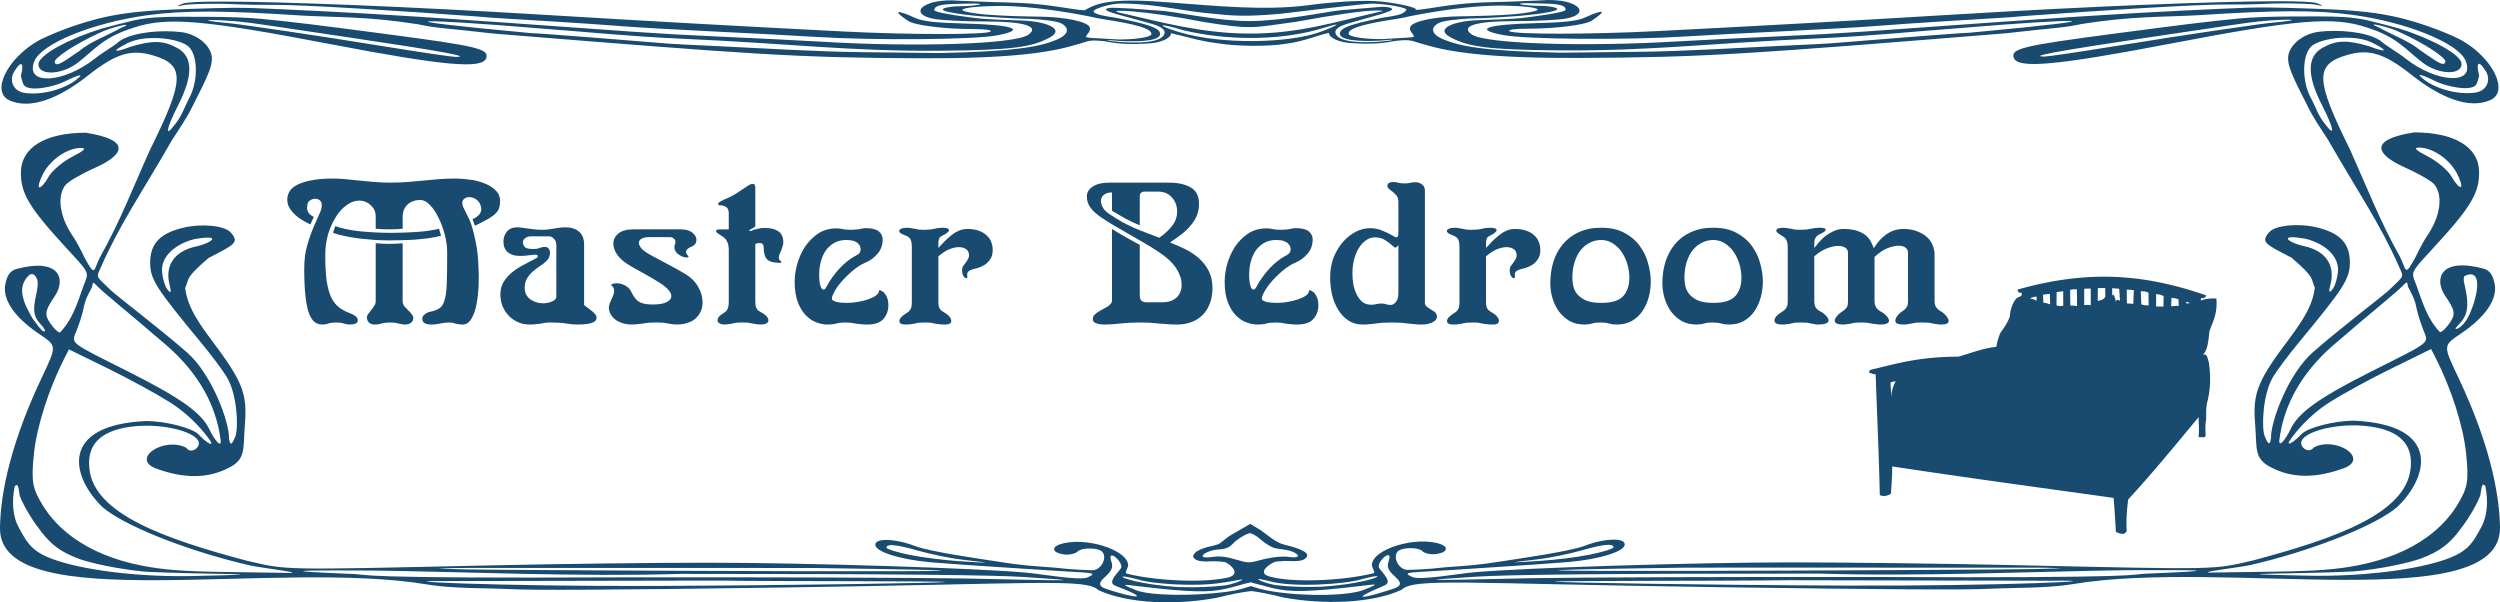 <svg xmlns="http://www.w3.org/2000/svg" viewBox="0 0 4896.7 1179.7" version="1.0"><g fill="#194a70"><path d="M3032.028 0c-27.948 1.75-50.328 2.07-82.278 3.48-31.08.82-65.79.92-112 7.16-32.11 4.33-55.77 9.1-65.83 8.71 10.89-4-46.79-15.89-80.9-17.37-24.4-1.06-74.79.96-127.04 8.02-85.17 11.49-184.45 1.38-269.91-4.99-107.49-8.81-141.84-1.74-169.27 15.02-10.1.38-33.7-4.38-65.9-8.72-46.2-6.23-80.9-6.33-112-7.16-31.9-1.41-54.3-1.72-82.2-3.48-16.9-.06-34 1.92-44.7 6.32-26.7 9.98-21.5 24.72 10.7 30.23 15.5 2.65 60.3 4.83 99.4 4.83 75 0 107.3 9.42 84.2 25.93-26.6 18.98-222.7 24.44-401.3 13.92-44.2-2.6-134.8-7.14-201.4-10.1-131.2-5.84-171.2-9.7-430-28.03C734.1 26.25 647.4 22.8 554.7 18.24c-92.6-4.57-108.5-3-183.5-.75-75 2.26-120.2 6.41-159.7 14.66C146.7 45.7 87.3 72.7 74.5 80.01 14 114.65-18.4 179.94 18.7 196.63c40.9 18.43 97-3.85 153.9-48.91 54.1-42.76 83.9-51.96 127.1-39.24 63.1 18.62 62.2 47.54-5.7 184.64-31.9 70.49-58.6 140.61-98 210.35-13.2 25.6-8.5 41.1-29.8 2.3-3.1-5.6-11.9-26.1-24.8-45.1-25-37.05-30.2-78.03-12.6-98.92 6-7.05 33.2-22.59 60.6-34.55 51.7-23.74 69.8-52.85-21.2-67.21-79.9 0-127.3 29.11-127.3 78.28 0 39.92 14.6 66.84 90.1 148.6 38.5 41.7 42.7 45.7 37.2 61-13.4 32.8-21.4 72.8-50.7 103.4-3.9 0-12.8-8.6-19.8-19.2-10.9-16.3-9.4-24.2 9.9-52.4 21.2-31.5 11.1-76.1-76.5-52.6-13.5 4.7-17.6 15.4-20.5 29-6.4 29.8 17 64.7 65.1 97.3 36.3 24.7 36.2 22.6 5.7 87.1-69.1 145.8-81 244.2-81.4 294.6 0 174.2 540.2 59.5 838.4 110 47 8 118.6 6.7 162.9 8.9 47.6 2.4 201.5 1.4 524.8-3.1 506.5-7 600.5-18.6 625.54 5.1 58.76 27.2 154.2 29.4 231.73 14.9 28.96-7.3 50.87-11.3 67.86-13.2 16.12 2.1 36.3 6 62.08 12.5 77.54 14.5 173.05 12.2 231.81-14.9 25.03-23.7 119.01-12.1 625.46-5.1 323.27 4.5 477.24 5.5 524.79 3.1 44.31-2.2 115.94-.9 162.9-8.9 298.23-50.5 838.43 64.2 838.43-110.1-.5-50.3-12.3-148.7-81.4-294.5-30.5-64.4-30.6-62.3 5.7-87 48.1-32.7 71.5-67.6 65.1-97.3-2.9-13.6-7-24.4-20.6-29.1-87.5-23.5-97.6 21.2-76.5 52.6 19.4 28.2 20.9 36.1 10 52.4-7 10.6-16 19.2-19.9 19.2-29.2-30.6-37.2-70.5-50.6-103.4-5.5-15.3-1.3-19.3 37.2-61 75.5-81.74 90.1-108.65 90.1-148.57 0-49.18-47.4-78.29-127.3-78.29-91 14.36-72.9 43.47-21.2 67.21 27.3 11.96 54.6 27.51 60.6 34.55 17.6 20.89 12.4 61.87-12.6 98.9-12.9 19.1-21.7 39.5-24.8 45.1-21.3 38.8-16.7 23.3-29.8-2.3-39.4-69.72-66.2-139.83-98-210.33-68-137.1-68.9-166.01-5.7-184.64 43.2-12.72 73-3.51 127 39.25 57 45.06 113 67.33 154 48.9 37.1-16.68 4.7-81.97-55.8-116.62-12.8-7.3-72.2-34.31-137-47.85-39.5-8.25-84.7-12.41-159.7-14.66-75-2.26-90.9-3.82-183.6.74-92.6 4.56-179.3 8.01-426.78 25.53-258.86 18.33-298.82 22.2-429.99 28.04-66.6 2.96-157.26 7.49-201.4 10.09-178.69 10.52-374.71 5.06-401.31-13.91-23.16-16.52 9.15-25.94 84.15-25.94 39.15 0 83.931-2.17 99.463-4.83 32.181-5.5 37.383-20.25 10.66-30.23-10.741-4.4-27.802-6.37-44.665-6.31zm1429.4 2.4c-121.8.17-366.32 9.89-635.01 26.17-205.93 12.47-387.82 22.59-584.25 32.52-127.5 6.45-276.69 6.51-285.48.11-4.08-2.98 10.01-4.97 35.21-4.97 53.024 0 113.1-7.05 126.26-16.01 45.487-30.98-1.897-11.7-13.663-5.94-14.907 7.3-44.355 9.83-98.717 11.21-94.99 2.42-120.71 12.06-61.78 23.14 45.85 8.61 240.13 10.16 357.4 2.83 40.52-2.53 128.12-7.21 194.72-10.37 66.61-3.15 148.36-7.82 181.66-10.4 33.31-2.58 95.18-6.95 137.6-9.45 161.98-9.56 115.57-7.36 148.64-9.76 149.19-10.86 339.91-23.16 398.11-22.63 58.3.52 78.6-2.15 107.3-2.16 32-.02 60.3.9 68 2.76 11.7 2.84 16 2.23.4-3.24-6.3-2.19-28.8-3.88-76.4-3.81zm-4026.1.67c-47.6-.07-70.2 1.62-76.4 3.82-15.6 5.46-11.3 6.07.4 3.24 7.6-1.86 36-2.79 68-2.77 28.7.02 49 2.69 107.2 2.16 58.3-.52 249 11.78 398.2 22.63 33.1 2.41-13.3.21 148.6 9.76 42.5 2.5 104.3 6.88 137.6 9.46s115.1 7.24 181.7 10.4 154.2 7.84 194.7 10.37c117.3 7.33 311.6 5.78 357.4-2.84 59-11.08 33.2-20.72-61.8-23.13-54.3-1.39-83.8-3.91-98.7-11.22-11.7-5.76-59.1-25.04-13.6 5.95 13.1 8.96 73.2 16.01 126.2 16.01 25.2 0 39.3 1.99 35.2 4.96-8.8 6.4-157.9 6.35-285.5-.1-196.4-9.93-378.3-20.05-584.2-32.52-268.7-16.28-513.2-26-635-26.18zm2255 3.96c33.24 1.43 65.46 8.78 64.25 11.71-4.12 10.02-22.33 12.22-45.64 15.74-40.58 8.15-76.93 16.3-82.95 26.41-11.63 19.52 42.7 20.58 76.64 18.71 80.25-7.92-56.27 15.93-82.19-7.77-6.62-5.83-10.89-16.3 17.11-24.89 37.31-11.44 83.2-22.08 88.5-27.69 3.51-3.71-8.6-6.84-25.37-5.44l-75.07 6.25c-20.8 1.73-114.01 21.28-178.48 21.19-64.26-.09-145.14-18.83-176.06-20.48-25.54-1.37-42.72-3.83-79.92-5.19-16.76-1.4-27.66.63-24.16 4.34 5.31 5.62 54.84 16.29 92.15 27.73 27.99 8.59 23.72 19.02 17.11 24.86-25.92 23.69-162.45-.15-82.2 7.77 33.95 1.86 88.27.81 76.65-18.71-6.03-10.12-42.37-18.26-82.95-26.41-23.31-3.53-56.45-8.59-42.21-16.51 6.69-3.72 30.82-12.1 53.21-11.8 70.74.95 112.08 14.73 180.77 20.36 35.74 3.93 64.19 5.66 129.46-.34 33.35-3.58 161.81-20.16 181.35-19.84zm299.36-.82c15.58.02 42.985.91 49.544 1.35 18.859 1.27 27.475 4.69 27.475 11.45 0 6.02-76.069 15.21-89.329 16.62s-58.53 3.24-78.97 3.75c-48.88 1.21-88.94 16.23-58.55 32.93 33.98 18.68 70.06 25.33 215.89 26.37 179.08 1.29 287.98-13.9 508.35-23.67 101.83-4.52 186.75-13.61 280.83-20.5 217.16-18.25 339.77-20.68 12.76 9.56-16.64.25-235.31 17.61-256.5 19.59-21.2 1.97-55.22 3.43-122.21 6.62-67 3.18-182.28 10.22-267.32 11.17l-154.56 1.76c-152.56-3.02-197.93-13.05-228.43-25.47-38.02-15.47-17.76-32.26-2.25-35.56 18.81-4 49.69-6.32 64.33-6.25 14.64.08 67.65-3.27 86.55-4.89 32.03-2.76 103.49-11.34 58.181-18.21-12.261-1.86-20.321-1.06-28.901-1.55-40.57-2.32-32.47-5.08-16.89-5.07zm-1082.7.68c15.6-.01 23.7 2.78-16.9 5.1-8.6.49-16.6-.34-28.9 1.52-45.3 6.86 26.2 15.48 58.2 18.24 18.9 1.62 71.9 4.93 86.5 4.86 14.7-.07 45.6 2.24 64.4 6.25 15.5 3.3 35.7 20.08-2.3 35.56-30.5 12.41-75.9 22.45-228.4 25.47l-154.6-1.76c-85-.96-200.3-7.99-267.3-11.18s-101-4.65-122.2-6.62-239.9-19.33-256.5-19.59c-327.1-30.23-204.4-27.8 12.8-9.56 94 6.9 179 15.99 280.8 20.5 220.4 9.78 329.3 24.97 508.3 23.68 145.9-1.05 181.9-7.67 215.9-26.34 30.4-16.7-9.6-31.76-58.5-32.97-20.5-.5-65.7-2.33-79-3.75-13.2-1.41-89.3-10.6-89.3-16.61 0-6.76 8.6-10.18 27.5-11.45 6.5-.44 33.9-1.34 49.5-1.35zm1024.3 4.05c38.74-.17 80.39 2.89 80.39 7.94 0 2.6-19.76 6.55-43.98 8.78-36.27 3-73.61 3.72-110.43 4.36-30.43.52-73.92 4.9-91.51 16.41-4.4 2.88-5.37 9.42-1.65 14.42 9.76 13.11 13.75 8.93-56.67 13.68-20.16.44-61.45-2.15-66.06-9.9 0-5.42 2.55-13.15 57.65-23.57 20.75-3.92 46.05-6.96 65.91-11.96 47.49-9.37 113.32-19.39 166.35-20.16zm-973.19.68c2.5-.02 4.9-.01 7.3 0 53 .77 118.9 10.79 166.35 20.16 19.85 4.99 45.16 8.03 65.91 11.95 55.1 10.43 57.65 18.19 57.65 23.61-4.62 7.75-45.9 10.34-66.06 9.9-70.45-4.75-66.45-.57-56.68-13.68 3.73-5 2.76-11.54-1.65-14.42-17.62-11.51-61.12-15.92-91.52-16.45-36.8-.63-74.1-1.35-110.4-4.36-24.2-2.22-44-6.17-44-8.78 0-4.73 36.6-7.72 73.1-7.93zm738.23 8.88c12.5.01 15.55 1.1 6.6 2.4-88.47 20.1-160.44 43.66-259.3 42.85-91.34-.75-169.96-22.64-253.52-41.63-21.66-6.72 55.35-3.25 168.87 19.19 93.72 14.6 90.52 11.62 179.94-.68 75.73-13.89 133.54-22.16 157.41-22.13zm1791.5 1.55c47.6-.11 84.6 2.25 120.3 7.09 106.3 14.47 206.7 55.17 221.1 89.64 20.2 48.42-56.8 43.99-118.1-4.53-17.8-14.13-32.8-20.99-49.7-35.22-27.3-17.34-82.2-21.28-118.9-16.89-33.6 3.8-61.1 28.54-60.9 51.81.2 16.5 6.7 32.53 38.9 95.17 9.8 20.65 28.7 48.24 38.8 63.77 61.7 107.3 102.9 165.78 139.9 250.08 9.2 21 10.9 15.2-19.4 44.8-10.9 10.6-96.6 75.5-149.8 122.3-48.3 42.4-83.3 137-81.8 168.8v.1c-.3.3-.4.7-.5 1.1-.4 3.3-2.3 19.5-12.1-6.3-6.1-16.2-4-82 17.1-116.5 8.4-13.6 31-43.7 50.2-66.8 88.6-107 99.7-124.4 99.7-156.7 0-37.4-19.7-57.9-65.7-68.6-36.7-8.5-80.8-3.8-92.5 9.8-16.7 19.6-7.6 23 43.9 49.7 48.2 41.2 37 40.5 45.7 58.8-3.7 29.5-16.9 55.9-49.8 99.5-62.6 83.1-72.1 106.7-67.2 166.8 3.9 46.9-2.7 67.1 28.5 84.2 44.3 24.2 92 22.6 146.1 2.8 49.2-18.9-15.7-62.9-59.7-40.5-3.8 6.7-14.2 8.1-21.2 0-21.6-25.2 60.3-50.8 131.1-41 58.5 8.1 85.1 35.4 79.8 82-8.7 88.6-147.6 137.5-307.8 180.2-80.4 18.7-64.1 18.4-464.45 9.5-138.25-3.1-336.39-5.5-440.35-5.5-188.66.1-530.1 10.8-623.88 19.6-27.25 2.5-103.5 15.9-118.6 9.2-24.83-11-1.78-8.3 78.44-14 78.38-5.5 148.96-9.1 229.63-15.7 60.656-5.7 107.72-20.7 107.72-34.2.002-6.4-8.543-9.5-21.767-9.4-14.988 0-35.961 4.1-56.976 12.1-30.324 11.5-131.25 25.4-167.55 31.2-36.64 6-65.98 8.1-105.02 10.8-33.18 4-67.18 5.1-74.09 5.1-15.95.1-28.93-22.6-20.12-35 6.81-9.7 41.59-9.9 49.24-1.6 4.25 4.7 18.39 7.2 28.08 5.5 23.36-3.9 21.53-14.4 7.58-19.3-47.32-16.7-134.93 9.6-134.75 41.7 3.92 12.4 8.13 14.4.38 16-60.96 14.7-156.57 17.6-198.48 6.3-28.76-6.5-3.8-24.7 9.12-29.6 7.16-.9 19.1-1.8 26.69-1.3 22.16 1.1 30.81-1.5 35.06-8.6 6.27-10.5-27.5-19.4-44.59-23.6-16.37-4-30.85-17.6-46.55-28.7l-19.81-11.8-33.03 19.2c-17.46 9-23.42 19.7-33.86 22-22.69 5.1-44.73 11.1-44.89 23.5 4.25 7.2 12.97 9.8 35.13 8.6 9.59-.5 19.28.3 27.93 1.6 12.49 6.2 29.03 22.6 7.81 29.4-41.91 11.3-137.52 8.4-198.48-6.3-7.75-1.7-3.55-3.7.37-16 .18-32.1-87.44-58.4-134.74-41.7-14 4.9-15.8 15.4 7.6 19.3 9.7 1.7 23.8-.9 28.1-5.5 7.6-8.3 42.39-8.1 49.2 1.5 8.81 12.5-4.17 35.2-20.12 35.1-6.91 0-40.88-1.1-74.08-5.1-39.1-2.7-68.4-4.8-105-10.8-36.3-5.8-137.3-19.7-167.6-31.2-21-8-42-12.1-57-12.2-13.2 0-21.7 3.1-21.7 9.4 0 13.6 47 28.6 107.7 34.3 80.7 6.6 151.2 10.2 229.6 15.7 80.24 5.7 103.3 3 78.5 14-15.1 6.7-91.4-6.7-118.6-9.2-93.8-8.9-435.2-19.6-623.9-19.6-104-.1-302.1 2.4-440.4 5.5-400.4 8.9-384 9.2-464.4-9.5-160.3-42.7-299.1-91.6-307.8-180.3-5.3-46.5 21.3-73.8 79.8-81.9 70.8-9.8 152.6 15.8 131.1 40.9-7 8.2-17.4 6.7-21.2.1-44-22.4-108.9 21.6-59.7 40.5 54 19.8 101.8 21.3 146.1-2.8 31.2-17.1 24.6-37.3 28.5-84.2 4.9-60.1-4.6-83.7-67.2-166.8-32.9-43.6-46.1-70.1-49.9-99.5 8.8-18.3-2.4-17.6 45.8-58.8 51.5-26.7 60.5-30.2 43.9-49.7-11.7-13.7-55.8-18.4-92.5-9.8-46.1 10.7-65.7 31.2-65.7 68.6 0 32.3 11.1 49.7 99.7 156.6 19.2 23.2 41.8 53.3 50.1 66.9 21.2 34.5 23.3 100.3 17.2 116.4-9.8 25.9-11.7 9.7-12.1 6.3-.1-.4-.2-.7-.5-1.1 1.5-31.8-33.5-126.4-81.8-168.9-53.2-46.7-138.9-111.6-149.8-122.3-30.3-29.5-28.6-23.7-19.4-44.7 37-84.4 78.2-142.81 139.9-250.11 10.1-15.53 29-43.12 38.8-63.76 32.2-62.64 38.7-78.68 38.8-95.17.2-23.27-27.2-48.01-60.8-51.81-36.7-4.4-91.6-.46-118.9 16.88-16.9 14.24-31.9 21.1-49.7 35.23-61.3 48.52-138.3 52.94-118.1 4.53 14.4-34.47 114.8-75.18 221.1-89.64 71.3-9.69 148.3-9.5 303.5.71 72.5 3.84 129.4 1.65 227 17.06 38.6 8.26 48.9 6.72 149.3 18.3 505.3 40.73 587.8 47.15 834 48.26 170.9.78 252.8-10.75 302.5-25.87 28.79-7.23 24.7-11.23 57.78-7.63 24.69 4.67 44.88 7.21 89.25 4.29 19.57-1.29 42.02-9.42 41.66-19.89 24.55 5.2 54.98 15.23 90.96 19.7 38.41 6.37 100.7 6.39 131.57 1.29 36.56-4.28 62.36-16.49 86.97-21.7-.36 10.47 22.09 18.6 41.67 19.89 44.36 2.92 64.56.41 89.25-4.26 33.11-3.6 28.99.4 57.8 7.64 49.68 15.11 131.57 26.64 302.45 25.87 246.23-1.12 328.68-7.54 834.07-48.27 100.33-11.57 110.65-10.04 149.31-18.3 97.56-15.41 154.36-13.21 226.96-17.06 77.6-5.1 135.6-7.68 183.2-7.8zm50.8 10.07c-13.4-.02-28.2.06-45.2.1-40.9.09-81.9 1.39-109.4 4.12-64 6.36-101.6 10.93-243.8 29.69-178.78 23.58-201.63 29.06-195.96 46.91 7.07 22.23 82.2 15.52 305.96-27.29 249.8-47.79 319.9-53.64 384.6-32.15 61.8 19.27 77.2 44.27 111.8 70.28 31 22.57 74.8 23.77 74.8 1.32 0-18.22-61.1-50.38-123-69.51-33.7-8.87-25.9-7.22-65.2-16.65-28.1-5.8-54.4-6.77-94.6-6.82zm-4180.5.67c-40.2.05-66.5 1.02-94.6 6.82-39.3 9.44-31.5 7.79-65.2 16.65-61.9 19.13-123 51.3-123 69.51 0 22.46 43.8 21.26 74.8-1.32 34.6-26 50-51 111.8-70.28 64.7-21.48 134.8-15.64 384.6 32.15 223.8 42.81 298.9 49.52 305.9 27.29 5.7-17.85-17.1-23.33-195.9-46.91-142.2-18.76-179.8-23.32-243.8-29.69-27.5-2.73-68.5-4.02-109.4-4.12-17-.04-31.9-.11-45.2-.1zm4124.1 5.81c14 .13 8.6 2.29-37.8 6.49-11 .99-75.3 10.5-111.6 15.7s-122.2 18.56-190.8 29.69c-68.65 11.13-130.34 20.26-137.1 20.26-33.73 0 25.65-10.96 201.3-37.12 162.1-24.13 196.4-29.54 218.5-31.68 24.1-2.32 46.6-3.44 57.5-3.34zm-4067.7.68c10.9-.1 33.4 1.02 57.4 3.34 22.2 2.14 56.5 7.55 218.6 31.68 175.6 26.15 235 37.12 201.3 37.12-6.8 0-68.5-9.14-137.1-20.27s-154.5-24.48-190.8-29.68c-36.3-5.21-100.6-14.71-111.6-15.71-46.5-4.2-51.8-6.35-37.8-6.48zm4236 8.71c6.1.03 30.6 6.36 46.7 13.61 54.1 24.34 93.6 51.76 92.5 59.07-1.9 13.32-24.3-5.68-49-21.99-20.7-17.63-54-29.69-81.1-44.78-10.6-4.21-12.4-5.93-9.1-5.91zm-2033.3.03c3.49-.11-7.33 5.84-30.93 14.43-60.72 22.09-192.24 25.57-275.87.67-44.74-13.32-47.03-20.35 8.03-3.71 81.3 19.27 179.35 20.77 259.81-.68 24.09-7.28 36.24-10.62 38.96-10.71zm-2371 .65c3.2-.02 1.5 1.69-9.1 5.91-27.1 15.09-60.4 27.15-81.1 44.78-24.7 16.31-47.1 35.3-49 21.99-1.1-7.31 38.4-34.74 92.5-59.07 16.1-7.25 40.6-13.58 46.7-13.61zm4347.9 25.12c19.5.01 35.5 2.27 51.3 9.32 34.4 17.01 30 20.98-5 7.54-43.5-12.92-65-12.11-92.1 3.41-29.6 16.91-29.9 53.79-.8 110.78 24.4 47.91 27.4 66.52 5.8 37.15-13-15.79-17.7-32.72-26.5-49.11-19.6-35.09-17.9-89.98 3.3-104.5 12.6-8.69 38.9-14.59 64-14.59zm-4291.5.68c25.1-.01 51.4 5.9 64 14.59 21.2 14.51 22.9 69.41 3.2 104.49-8.7 16.4-13.4 33.33-26.4 49.11-21.6 29.37-18.6 10.77 5.8-37.15 29-56.99 28.8-93.86-.8-110.78-27.2-15.52-48.6-16.32-92.1-3.41-35 13.45-39.4 9.48-5.1-7.53 15.9-7.05 31.8-9.31 51.4-9.32zm4553 50.46c2.5-.19 6.8 4.05 13.4 14.82 9.2 14.54 4.4 36.99-19.5 41.41-40.8 6.17-86.3-11.46-103.8-27.09-16.3-12.78.9-6.95 26.4 5.74 14.7 7.32 44 13.8 59.6 12.81 21-1.34 19.6-8.65 24.2-24.76-3.6-12.88-4-22.65-.3-22.93zm-4815 .67c.2-.02.4-.01.5 0 3.7.28 3.3 10.06-.3 22.93 4.6 16.11 3.2 23.42 24.2 24.76 15.6.99 44.9-5.49 59.6-12.8 25.5-12.69 42.7-18.53 26.4-5.74-17.5 15.63-63 33.25-103.8 27.09-23.9-4.42-28.7-26.87-19.5-41.41 6.1-10.1 10.3-14.48 12.9-14.83zm4697.6 163.43c26.1 0 59 22.28 73.7 49.85 7.3 13.74 10.9 26.07 8 27.39s-11-7.66-17.9-19.96c-6.8-12.29-27.8-30.21-46.5-39.82-24-12.3-29.2-17.46-17.3-17.46zm-4579.7.68c11.8 0 6.7 5.15-17.3 17.46-18.8 9.6-39.7 27.52-46.5 39.82-6.9 12.29-15 21.28-17.9 19.96s.7-13.66 8-27.39c14.7-27.57 47.6-49.85 73.7-49.85zm4330.3 174.96c5.4-.1 13.8.7 26.3 2.8 39.1 9.4 65.4 34.7 64.3 61.8-.6 13.6-5.4 30.3-10.7 37.1-7 9-8 6-3.8-10.9 8.4-33.6-7.1-64-52.9-73.6-22.2-4.7-42.5-16.8-23.2-17.2zm-4083.1.7c.8-.1 1.5-.1 2.2 0 19.2.4-1 12.5-23.2 17.2-45.8 9.6-61.3 40-52.9 73.6 4.2 16.9 3.2 19.9-3.8 10.9-5.3-6.8-10.1-23.5-10.7-37.1-1.2-27.1 25.2-52.4 64.3-61.8 10.9-1.9 18.7-2.7 24.1-2.8zm4433.1 72c25.1-.4 9.4 58.2-5.4 85.1-7.2 13.1-15.8 20-21.1 21.5-5.2 1.4-2.9-1.4 6.6-11.7 12.6-13.5 16-28.8 12.3-54.7-2.9-19.7-8.4-30.5-3.9-37.1 4.4-2 8.2-3 11.5-3.1zm-4780.9.7c1.6-1.4 8.5-2.7 11.5 3.1 4.5 6.5 6.8 11.6 1 38.2-5.7 25.8-5.2 40.1 7.4 53.6 9.5 10.3 13 17.5 7.8 16-5.3-1.4-12.6-13-22.3-25.8-15.4-27-33.2-60.4-5.4-85.1zm4655.7 15.3c2.6-.4 1.5 6 3.5 9.5 21.7 39.9 8.8 28.8 28.8 81.9 11 29.3 21.1 21.1-105.4 84.9-101.5 51.2-139.3 79.7-154 110.9-8.4 18-26.2 42.5-21.3 16.3 8.9-62.7 41-125.2 104.8-180.6 80.4-69.7 122.5-101.8 139.6-119.9 1.8-2 3.1-2.9 4-3zm-4530.8.7c.8-.1 2.2.8 4.3 3 17.1 18.2 59.2 50.1 139.6 119.9 63.8 55.4 95.9 117.9 104.8 180.6 4.9 26.2-12.9 1.7-21.3-16.3-14.7-31.2-52.5-59.7-154-110.9-126.5-63.8-116.4-55.7-105.4-84.9 20-53.1 7.1-42.1 28.8-81.9 1.9-3.4 1-9.4 3.2-9.5zm4578.9 129.6l8.7 16.9c30.8 60.3 54.5 134.5 59.9 187.8 5.5 53.7 3.2 67.1-17.2 100.6-14.7 24-34.6 45.1-59 62.8-35.7 25.9-81 44.7-134.2 55.2-42.7 8.5-81.8 11.5-166 12.7l-110.1 1.6c-63.2 2.4 42.2-9.6 63.2-14.4 7.5-1.8 15-3.5 22.5-5.4h.1c113.2-28.4 226.6-74.4 266.2-108.8 61-58.5 86.5-160.6-84.8-168.7-40.1 0-91.9 14.2-103.1 26.2-17.9 19.3-34.2 26.4-19.3 7.3 5.5-7.2 30.9-42.3 75.9-70.6 26-16.4 80.9-46.3 122.2-66.4l75-36.8zm-4626.7.7l75 36.7c41.3 20.2 96.2 50.1 122.2 66.5 45 28.3 70.4 63.4 75.9 70.5 14.9 19.2-1.4 12.1-19.3-7.2-11.2-12-63.1-26.2-103.1-26.2-171.3 8-145.8 110.2-84.8 168.7 39.6 34.4 153 80.4 266.2 108.7 0 0 .1 0 .1.1 7.5 1.8 15 3.6 22.5 5.3 21 4.9 126.4 16.9 63.2 14.5l-110.2-1.6c-84.1-1.2-123.2-4.2-165.9-12.7-53.2-10.5-98.5-29.3-134.2-55.2-24.4-17.8-44.3-38.8-59-62.8-20.4-33.5-22.7-46.9-17.2-100.6 5.4-53.4 29.1-127.5 59.9-187.8l8.7-16.9zm4729 264.9c1-.1 2.3.8 4 2.9 6.1 30.2 3.2 59.1-6.8 78-19.3 36.2-28.6 52.6-81.8 69.1-58.9 18.1-157.7 30.4-259.5 28.3-219.5-4.6 1.8-3.3 88-8.3 27.7-1.6 93.2-11.5 132.4-24.7 40.4-15 56.8-30.3 74.2-52 15.8-20 33.6-47.1 43.6-72.1 1.8-11.8 2.7-20.9 5.9-21.2zm-4831.7.7c3.6-.5 4.4 8.8 6.3 21.2 10 25 27.8 52.1 43.6 72.1 17.4 21.7 33.8 37.1 74.2 52 39.2 13.2 104.7 23.1 132.4 24.7 86.2 5 307.5 3.7 88 8.3-101.8 2.1-200.6-10.2-259.5-28.4-53.2-16.4-62.5-32.8-81.8-69-10.1-18.9-12.9-47.8-6.8-78.1 1.4-1.8 2.7-2.7 3.6-2.8zm2416.3 94.3c12.07 3.4 20.15 12.8 27.53 18 19.14 13.4 21.43 11.4 42.01 14.6 22.16 3.4 38.82 18.8 4.1 13.7-7.49-1.1-25.14-.2-43.75 4-16.2 3.6-23.05 6.9-31.8 6.7-9.63.5-18.5-3.7-27.91-5.8-14.73-4.6-28.58-6.9-43.14-4.7-38.59 5.6-14.44-13.5 12.14-14.6 20.42-.9 25.14-10.1 31.54-15.7 8.87-7.7 24-16.2 29.28-16.2zm701.87 22.8c6.691-.1 9.833 1.6 9.833 4.9 0 2.8-21.225 9.4-47.217 14.6-25.991 5.2-69.488 10.3-96.39 12-50.96 3.3-77.43 5.3-5.03-3 24.405-2.8 62.544-10.9 85.131-17.2 26.514-7.6 43.892-11.3 53.673-11.3zm-1404.3.6c9.8.1 27.2 3.8 53.7 11.3 22.6 6.4 60.7 14.5 85.1 17.3 72.4 8.2 45.9 6.3-5 3-26.9-1.7-70.4-6.9-96.4-12-26-5.2-47.2-11.8-47.2-14.7 0-3.3 3.1-4.9 9.8-4.9zm972.27 19.6c3.17-.2 4.53 3.2 1.2 12.8-3.79 10.9.18 18.1 12.77 29.3 18.26 16.3 7.08 20.4-7.74 25.2-45.03 14.8-92.84 25.9-12.53-8 18.1-7.7-11.37-30.3-11.79-36.5-.6-8.8 12.04-22.4 18.09-22.8zm-540.86.7h.6c6.05.5 18.78 14 18.17 22.8-.42 6.2-30.71 29.2-11.86 36.5 79.51 30.6 30.65 22.3-12.54 8-14.76-4.9-25.99-8.9-7.73-25.2 12.58-11.2 16.56-18.5 12.76-29.4-3.11-8.9-2.14-12.4.6-12.7zm1231.2 23.8c191.4 0 565.97.1 577.2.1 14.96 0 29.93.2 41.28.8 22.71 1 4 .3-41.28 1.9-52.12 1.8-1499 8.7-687.32-2.7 2.85-.1 46.33-.1 110.12-.1zm-2277.3.7h356.2c63.8 0 107.3 0 110.1.1 811.71 11.4-635.2 4.4-687.3 2.7-45.3-1.6-64-.9-41.3-2 11.4-.5 26.4-.8 41.3-.8h221zm3112 4.2c54.5 0 117 .7-41.3 7-25.9 1 6.8 9-522.89 6.5-270.36-.4-575.75.6-678.69 2.3-215.13 4.8-236 5.1-108.17-3 57.41-3.7 242.91-6.2 670.73-6 198.53 6.2 434.52-4.5 598.92-6.6 12.7-.1 25.4-.2 38.2-.2 7.8 0 25.1-.1 43.2 0zm-3590.5.6c18.1 0 35.3.1 43.2.1 12.8-.1 25.5.1 38.2.2 164.4 2.1 400.4 12.7 598.9 6.5 427.8-.1 613.3 2.4 670.7 6 127.87 8.2 107 7.9-108.1 3.1-103-1.7-408.4-2.8-678.7-2.3-529.7 2.5-497-5.5-522.9-6.5-158.3-6.3-95.8-7-41.3-7.1zm2043 11.3c12.04 0-30.91 16.1-109.82 20.7-36.2.9-59.05.1-88.58-3.3-11.79-2.4-21.18-5.2-28.22-8.3-13.47-7.2 4.43-1.9 13.34-.3 49.57 15.1 156.41 5.9 182.2-2.3 16.95-4.7 27.07-6.4 31.08-6.5zm-495.52.7c4.02 0 14.14 1.8 31.08 6.5 23.08 7.3 110.15 14.6 163.72 5.3 9.99-.2 61.23-13.3 25.78.1-5.38 2-16.24 4.8-22.17 5.5-29.53 3.3-52.38 4.1-88.58 3.3-78.91-4.6-121.86-20.7-109.83-20.7zm1302.4 7.2c27.27-.1 511.91 1 514.36 1 143.24-1.2-89.49 10.8-405.44 9.5-268.54-1.1-563.88-5.9-566.3-7.7-2.618-1.9 340.7-1.5 399.05-2.3 21.88-.3 41.96-.5 58.33-.5zm-2109.3.7c16.4 0 36.4.1 58.3.5 58.4.8 401.7.4 399.1 2.3-2.5 1.8-297.8 6.6-566.3 7.7-316 1.3-548.8-10.7-405.5-9.5 2.5.1 487.1-1.1 514.4-1zm1056.5 3.4c5.42 1.8 13.76 3.8 22.32 6.1 34.82 9.3 52.92 14.7 129.86 7.8 87.43-7.9 114-17.1 68.69 1-27.61 11-108.7 13.8-177.96 3.1-21.82-3.4-30.25-6.7-42.93-10.6-15.57 4.4-18.83 7.3-46.5 11.1-68.15 9.2-151.53 7.6-177.98-2.9-45.32-18.1-18.74-8.9 68.68-1 76.95 6.9 95.05 1.4 129.87-7.8 8.01-2.5 16.15-4.9 25.95-6.8z"/><path d="M3681.92 968.636c-.333 2.235 4.856 2.625 10.276 2.939 4.346-1.285 9.242-2.014 11.744-5.138.735-17.616 2.584-36.348 2.199-52.844 154.86 23.483 291.532 41.773 433.754 61.65 2.009 24.429 3.37 46.268 4.403 66.792 4.68 1.542 8.045 3.905 15.412 3.648 3.288-2.055 5.513-4.161 5.872-6.216-1.423-22.235.494-41.958 2.934-61.29 49.803-53.821 92.84-107.2 137.829-161.02-.016 8.245 1.782 25.97-.154 38.932l11.102.519 2.928-2.728c-.462-10.455-1.176-20.494.832-31.57.432-11.118-.837-21.645 2.143-34.036 6.196-24.157 7.588-50.492 3.026-79.54-2.58-6.945-3.026-17.539-12.017-13.485 9.458-7.84 11.503-26.807 13.301-46.145 6.581-19.07 16.25-34.432 13.671-64.496-11.333-.237-21.953.478-30.368 4.13l.093-4.68h4.403c2.116-1.654 6.524-1.587 5.137-5.872-108.607-36.973-218.662-53.625-368.43-11.007v2.202c1.87 5.563 5.332 3.18 8.07 4.402l-.734 5.872c-5.43 2.22-6.787 3.078-9.54 4.403-8.036 9.397-12.022 21.68-13.21 35.963-4.926 13.876-12.33 22.805-19.085 33.029-3.16 8.805-6.103 17.61-7.336 26.422-26.28 2.435-49.596 12.278-74.13 19.08-79.214.324-122.364 14.175-171.736 25.688-3.796 1.957-2.836 3.915-2.938 5.872 11.395 3.607 11.497 3.113 12.479 2.934 2.692 78.531 6.463 160.305 8.07 235.59zm294.308-384.208c3.863-2.055 8.291-2.985 12.843-3.673l-.37 8.81c-2.918-3.575-8.292-3.457-12.473-5.137zm25.317-6.977l.735 15.413c5.702.673 9.556 1.957 13.213 3.303l-.37-20.18c-4.526-.457-9.052.596-13.578 1.464zm26.792-5.502l-.37 26.052c6.69 2.656 8.975.904 13.214 1.105V570.48c-3.828.493-7.064.98-12.844 1.469zm26.422-4.403l.365 31.19c3.355-.802 8.585.267 13.209.735l-.365-32.292c-3.283-1.563-8.703.085-13.209.367zm27.522-1.835v31.925c4.952-.55 9.273-.467 12.844.365v-32.657a81.994 81.994 0 00-12.844.367zm26.787-1.468l-.365 24.953c5.739-.756 11.344-1.88 15.043-8.071l-.365-16.882h-14.313zm27.891.367l.365 14.31 2.569-1.834c2.414 5.138 4.362 10.275 4.038 15.413.205-2.872 1.346-4.336 2.933-5.138 1.516.293 2.091-.354 5.508 1.835l-1.47-22.751c1.66-1.097-7.028-1.398-13.943-1.835zm28.621 3.303l.365 26.42c4.223.308 8.873.18 12.48 1.1l1.099-27.153c-17.822-1.881-11.94-.27-13.944-.367zm27.522 2.567l1.1 25.687c4.772 1.86 9.545 2.035 14.312 1.834l-.364-24.583c-3.196-1.89-7.717-3.118-15.048-2.938zm30.09 5.507v24.218c4.773.124 9.54.247 14.313.365l.365-20.55c-4.48-2.569-9.504-3.52-14.678-4.033zm30.09 7.336l-.729 16.517c5.451-.354 12.13-1.017 15.043-.734l-.735-12.844c-2.43-.981-5.677-1.957-13.578-2.939zm28.992 8.077l-.365 4.402c.683-2.959 4.808-1.335 7.336-1.834-2.322-1.649-4.644-2.974-6.971-2.568zm-579.408 158.158l1.834 30.095c-.298-12.443 2.872-23.155 8.441-32.664-3.75.21-7.485.452-10.275 2.569z" fill-rule="evenodd"/><path d="M614.7 424.9c-8.8-4.27-13.2-10.14-13.2-17.6 0-7.47 1.7-12.27 5.2-14.4 3.5-2.4 6.8-3.6 10-3.6s5.7.53 7.6 1.6c1.9 1.06 3.2 2.26 4 3.6 1.1 1.33 1.6 2.66 1.6 4 .3 1.33.4 2.4.4 3.2 0 5.33-1.7 11.46-5.2 18.4-3.2 6.93-6.3 13.86-9.2 20.77-5.9 13.6-10.7 27.1-14.4 40.4-3.7 13.1-5.6 28.2-5.6 45.2 0 21.6.8 39.5 2.4 53.6 1.6 14.2 3.9 25.4 6.8 33.6 3.2 8 6.9 13.8 11.2 17.2 4.5 3.2 9.5 4.8 14.8 4.8 4.3 0 8.3-.6 12-2 3.7-1.3 9.1-2 16-2 5.6 0 10.4.7 14.4 2 4 1.4 7.9 2 11.6 2s7.2-.5 10.4-1.6c3.5-1 5.2-3.2 5.2-6.4 0-3.7-1.5-6.5-4.4-8.4-2.7-2.1-5.5-3.7-8.4-4.8-8.8-3.2-16.4-7-22.8-11.6-6.4-4.8-11.7-11.3-16-19.6-4-8.5-7.1-19.4-9.2-32.8-1.9-13.3-2.8-30.4-2.8-51.2 0-14.4 1.9-28 5.6-40.8 4-12.8 9.1-24 15.2-33.57 6.1-9.87 13.2-17.6 21.2-23.2 8-5.87 16.1-8.8 24.4-8.8 8.8 0 16.4 3.06 22.8 9.2 6.4 5.86 9.6 13.2 9.6 22v23.97c9.1.8 17.9 1.2 26.4 1.2 8.3 0 17.1-.4 26.4-1.2V424.1c0-9.34 3.1-17.07 9.2-23.2 6.4-6.14 14.9-9.2 25.6-9.2 6.1 0 12.3 3.2 18.4 9.6 6.4 6.4 12 14.66 16.8 24.8 5.1 9.87 9.2 20.97 12.4 33.17 3.2 12.3 4.8 24.3 4.8 36 0 25.1-.3 45-.8 59.6-.5 14.4-2 25.5-4.4 33.2-2.1 7.8-5.6 13.1-10.4 16-4.5 3-10.8 5.2-18.8 6.8-3.5.8-6.8 2.6-10 5.2-2.9 2.4-4.4 5.1-4.4 8 0 3.8 1.3 6.6 4 8.4 2.7 2.2 7.7 3.2 15.2 3.2 4.8 0 10.1-.6 16-2 5.9-1.3 11.6-2 17.2-2 2.4 0 4.5.2 6.4.4 1.9.6 3.7 1.1 5.6 1.6 2.1.6 4.3 1 6.4 1.2 2.4.6 5.1.8 8 .8 7.2 0 13.1-3.8 17.6-11.6 4.5-7.7 7.9-17.3 10-28.8 2.1-11.4 3.5-23.8 4-37.2.5-13.3.4-25.4-.4-36.4-.5-16.5-2.1-31.6-4.8-45.2-2.7-13.8-5.9-26.5-9.6-38-1.6-4.2-3.3-8.37-5.2-12.37s-3.7-7.74-5.6-11.2c-1.9-3.47-3.5-6.67-4.8-9.6-1.1-3.2-1.6-6-1.6-8.4 0-3.2 1.3-5.74 4-7.6 2.7-2.14 5.6-3.2 8.8-3.2 4.3 0 8 .8 11.2 2.4s5.7 3.6 7.6 6c1.9 2.13 3.2 4.53 4 7.2 1.1 2.66 1.6 5.2 1.6 7.6 0 8.26-5.7 14.93-17.2 20l4.8 12.77c11.2-5.3 20-9.84 26.4-13.57 6.7-4 11.6-7.74 14.8-11.2 3.5-3.47 5.6-7.07 6.4-10.8 1.1-3.74 1.6-8 1.6-12.8 0-8.8-3.2-16-9.6-21.6-6.1-5.87-13.7-10.4-22.8-13.6-8.8-3.47-18.3-5.74-28.4-6.8-9.9-1.34-18.4-2-25.6-2-12 0-23.2.4-33.6 1.2-10.1.8-20.3 1.73-30.4 2.8-9.9 1.06-20.3 2-31.2 2.8-10.7.8-22.7 1.2-36 1.2-8.8 0-18.1-.4-28-1.2s-19.7-1.74-29.6-2.8c-9.6-1.07-18.9-2-28-2.8-8.8-.8-16.5-1.2-23.2-1.2-18.7 0-33.9 1.33-45.6 4-11.7 2.4-20.9 5.6-27.6 9.6-6.7 3.73-11.2 8.13-13.6 13.2-2.4 4.8-3.6 9.6-3.6 14.4 0 7.2 2.1 13.73 6.4 19.6 4.3 5.6 9.1 10.53 14.4 14.8 5.3 4 10.4 7.2 15.2 9.57 4.8 2.4 7.9 4 9.2 4.8l6.8-14.77m148 52.77c-8.8 0-17.7-.4-26.8-1.2v113.2c0 3.5-.9 6.6-2.8 9.2-1.6 2.7-3.5 5.4-5.6 8-2.1 2.7-4.1 5.2-6 7.6s-2.8 5.1-2.8 8c0 3.2 1.3 6.3 4 9.2 2.7 2.7 6.5 4 11.6 4 4.3 0 8.7-.6 13.2-2 4.5-1.3 10-2 16.4-2 3.7 0 6.9.2 9.6.4 2.7.6 5.1 1.1 7.2 1.6 2.1.6 4.1 1 6 1.2 1.9.6 3.9.8 6 .8 5.6 0 9.7-1.2 12.4-3.6 2.9-2.4 4.4-5.4 4.4-9.2 0-2.9-1.1-5.4-3.2-7.6-1.9-2.4-4.1-4.9-6.8-7.6-2.7-2.6-5.2-5.3-7.6-8-2.1-2.9-3.2-6.2-3.2-10v-113.2c-9.3.8-18 1.2-26 1.2m97.2-29.6c-13.9 3.2-29.1 5.4-45.6 6.4-16.3 1.1-33.3 1.6-51.2 1.6-21.1-.2-40.9-1.3-59.6-3.2-18.7-2.1-34.3-5.4-46.8-10l-4.4 13.2c6.7 2.4 14.5 4.6 23.6 6.4 9.3 1.9 18.9 3.5 28.8 4.8 10.1 1.1 20.3 2 30.4 2.8 10.1.6 19.6.8 28.4.8 7.2 0 15.1-.1 23.6-.4 8.8-.2 17.7-.6 26.8-1.2 9.1-.8 17.9-1.7 26.4-2.8 8.8-1.3 16.7-2.9 23.6-4.8l-4-13.6m269.8 187.6c8.8 0 15.7-.4 20.8-1.2 5-.8 8.9-1.8 11.6-3.2 2.6-1.3 4.4-2.8 5.2-4.4s1.2-3.3 1.2-5.2c0-3.2-2.6-6.9-7.6-11.2-5.1-4.2-10.7-8.5-16.8-12.8v-118.8c0-11.2-3.4-19.6-10-25.2-6.7-5.6-15.5-8.4-26.4-8.4-4.6 0-8.6.3-12 .8-3.5.6-7 1.1-10.4 1.6-3.2.6-6.7 1.1-10.4 1.6-3.5.6-7.6.8-12.4.8-5.9 0-11.1-.2-15.6-.8-4.6-.5-8.8-1-12.8-1.6-3.8-.5-7.4-1-10.8-1.6-3.2-.5-6.7-.8-10.4-.8-9.1 0-15.9 3-20.4 8.8-4.3 5.6-6.4 11.9-6.4 18.8 0 3.2.4 6.6 1.2 10 1 3.2 2.8 6.3 5.2 9.2 2.6 2.7 6.1 5 10.4 6.8 4.2 1.6 9.8 2.4 16.8 2.4 5.3 0 10.8-.4 16.4-1.2 5.8-.8 10.4-1.2 13.6-1.2 2.4 0 3.6 1.1 3.6 3.2 0 1.4-.7 2.4-2 3.2-7 3.8-14.6 7.8-22.8 12-8.3 4-16 8.8-23.2 14.4-7.2 5.4-13.2 11.8-18 19.2-4.8 7.2-7.2 15.8-7.2 25.6 0 8 1.3 15.6 4 22.8 2.9 7 6.9 13.2 12 18.8 5 5.4 11 9.6 18 12.8 6.9 3.2 14.5 4.8 22.8 4.8 5.3 0 9.7-.2 13.2-.8 3.7-.2 7-.6 10-1.2 3.2-.5 6.1-1 8.8-1.6 2.9-.2 6.1-.4 9.6-.4 12.2 0 22.4.7 30.4 2 8.2 1.4 15.2 2 20.8 2m-40-156v101.6c0 3.8-2.8 6.8-8.4 9.2-5.4 2.4-11.1 3.6-17.2 3.6-4.6 0-9.1-.6-13.6-2-4.3-1.3-8.2-3.2-11.6-5.6-3.5-2.6-6.3-5.8-8.4-9.6-1.9-3.7-2.8-8-2.8-12.8 0-7.2 1.4-13.3 4.4-18.4 3.2-5.3 6.9-9.8 11.2-13.6 4.5-4 9-7.4 13.6-10.4 4.5-2.9 8.2-5.7 11.2-8.4 3.4-2.9 5.8-5.8 7.2-8.8 1.3-3.2 2-6.2 2-9.2 0-3.4-1-6.2-2.8-8.4-1.6-2.1-3.9-3.2-6.8-3.2-3.2 0-6 .4-8.4 1.2-2.7 1.1-5.2 1.9-7.6 2.4-2.2.3-5.1.4-8.8.4-8 0-13.2-1.4-15.6-4.4-2.2-3.2-3.2-5.8-3.2-8 0-3.2 1.3-6 4-8.4 2.9-2.6 7.2-4 12.8-4h33.6c4.5 0 8.1 1.8 10.8 5.2 2.9 3.2 4.4 7.1 4.4 11.6m258.8 23.2c0-.8-.1-1.3-.4-1.6l-1.2-1.2c-.5-.5-1.2-1.3-2-2.4-.8-1-1.2-2.4-1.2-4 0-4.2 3.8-7.8 11.2-10.8 6.2-2.6 9.2-7 9.2-13.2 0-4.8-2.5-9.3-7.6-13.6-5-4.5-12.8-6.8-23.2-6.8h-92.8c-13.3 0-23.2 2.8-29.6 8.4-6.4 5.4-9.6 11.9-9.6 19.6 0 6.7 2.3 13.5 6.8 20.4 4.6 7 11.1 13.2 19.6 18.8 5.1 3.2 10.7 6.6 16.8 10 6.4 3.5 12.7 7 18.8 10.4 6.2 3.5 12.2 7 18 10.4 5.9 3.5 11.2 6.8 16 10 11.8 8.6 17.6 16.2 17.6 22.8 0 4.8-3.2 8.8-9.6 12-6.1 3-15.2 4.4-27.2 4.4-11.7 0-20.5-1.7-26.4-5.2-5.8-3.7-10.9-10.2-15.2-19.6-2.4-5.3-6.4-9.4-12-12.4-5.6-2.9-11.2-4.4-16.8-4.4-2.6 0-5.2.4-7.6 1.2-2.1.8-3.2 1.5-3.2 2 0 .3.3.7.8 1.2 2.2 1.4 3.5 3 4 4.8.8 1.9 1.2 3.9 1.2 6 0 2.2-.4 4.4-1.2 6.8s-1.8 5-3.2 7.6c-1.3 3-2.6 6-4 9.2-1.3 3.2-2 6.4-2 9.6 0 1.4.3 3.1.8 5.2 2.4 8.6 7.6 15.2 15.6 20 8.3 4.8 17.5 7.2 27.6 7.2 5.1 0 9.4-.2 12.8-.8 3.8-.2 7.4-.6 10.8-1.2 3.5-.5 7.1-1 10.8-1.6 4-.2 9-.4 14.8-.4 5.1 0 9.4.2 12.8.4 3.5.6 6.6 1.1 9.2 1.6 3 .6 5.8 1 8.4 1.2 2.7.6 5.9.8 9.6.8 8.3 0 15.6-1.2 22-3.6 6.4-2.1 11.6-5.2 15.6-9.2 4.3-4 7.5-8.6 9.6-14 2.2-5.3 3.2-10.9 3.2-16.8 0-10.1-2.9-20.2-8.8-30.4-5.8-10.4-14.8-19-26.8-26-9-5.3-19.3-11-30.8-17.2-11.2-6.1-21.4-11.6-30.8-16.4-10.1-5.3-17.3-10.1-21.6-14.4-4-4.5-6-8.5-6-12 0-3.4 1.8-6.1 5.2-8 3.8-2.1 8.6-3.2 14.4-3.2h40.8c3.5 0 6.2 1 8 2.8 2.2 1.6 3.2 3.8 3.2 6.4 0 1.9-.2 3.4-.8 4.4-.8 2.2-1.2 4.3-1.2 6.4 0 5.4 2.7 10 8 14 5.6 4 11.4 6 17.2 6 1.6 0 2.4-.5 2.4-1.6m78.9-14.4v101.2c0 4.6-.3 8.2-.8 10.8-.5 2.4-1.3 4.6-2.4 6.4-.8 1.6-2.1 3.1-4 4.4-1.6 1.1-3.6 2.4-6 4-5.9 3.8-8.8 7.8-8.8 12 0 2.7 1.2 4.7 3.6 6 2.7 1.6 6 2.4 10 2.4 3.2 0 6-.2 8.4-.8 2.7-.2 5.2-.6 7.6-1.2 2.7-.5 5.5-1 8.4-1.6 2.9-.2 6.4-.4 10.4-.4 4.5 0 8.3.2 11.2.4 3.2.6 6 1.1 8.4 1.6 2.7.6 5.2 1 7.6 1.2 2.4.6 5.2.8 8.4.8 10.4 0 15.6-2.8 15.6-8.4 0-4.5-3.6-9-10.8-13.6-2.4-1.3-4.5-2.5-6.4-3.6-1.9-1-3.5-2.4-4.8-4-1.1-1.6-2-3.6-2.8-6-.5-2.6-.8-6.1-.8-10.4v-111.6c2.4-1.3 5.3-2 8.8-2 5.1 0 7.6 3 7.6 8.8 0 11.2 2.4 19.1 7.2 23.6 4.8 4.3 12.8 6.4 24 6.4 2.4 0 3.6-.5 3.6-1.6 0-.5-.4-1-1.2-1.6-2.7-1.8-4-4.2-4-7.2 0-2.1.5-4.4 1.6-6.8 1.1-2.6 2.3-5.4 3.6-8.4l2.4-7.2c.8-2.4 1.2-4.8 1.2-7.2 0-10.4-3.3-17.7-10-22-6.4-4.2-15.2-6.4-26.4-6.4-5.6 0-11.7 1-18.4 2.8-2.1.6-4 1.2-5.6 2-1.3.8-2.7 1.2-4 1.2-1.6 0-2.4-.2-2.4-.8 0-.5 1.1-1.4 3.2-2.8 1.3-.8 2.9-1.6 4.8-2.4 1.9-1 3.2-2.1 4-3.2V367.7c0-5.07-1.7-7.6-5.2-7.6-1.6 0-3.7.66-6.4 2-2.4 1.33-5.1 3.06-8 5.2-2.9 1.86-6 3.86-9.2 6-2.9 2.13-5.7 4-8.4 5.6-6.7 4-12.4 7.06-17.2 9.2-4.8 1.86-9.1 3.86-12.8 6-2.4 1.33-4 2.4-4.8 3.2-.5.8-.8 1.6-.8 2.4 0 1.6 1.2 2.4 3.6 2.4 5.1 0 9.2 1.2 12.4 3.6 3.2 2.13 4.8 6.26 4.8 12.4v31.17h-16.8c-5.3 0-8 1-8 2.8 0 2.2 1.9 4.3 5.6 6.4 2.1 1.4 4.3 2.8 6.4 4.4 2.4 1.4 4.5 3.1 6.4 5.2 1.9 2.2 3.3 4.8 4.4 8 1.3 3.2 2 7.4 2 12.4m294.3 81.2c0 3.2-2 6.3-6 9.2-3.7 2.7-8.6 5.1-14.8 7.2-6.1 2.2-12.9 3.9-20.4 5.2-7.4 1.4-14.8 2-22 2-7.4 0-14.2-.6-20.4-2-5.8-1.6-8.8-3.7-8.8-6.4 0-1.8.7-4.4 2-7.6 3-6.4 6.8-12.8 11.6-19.2 5.1-6.4 10.6-12.4 16.4-18 5.9-5.8 11.8-10.9 17.6-15.2 6.2-4.5 11.9-7.8 17.2-10 10.2-4.2 18.4-10.2 24.8-18 6.7-7.7 10-17 10-28 0-6.1-2.5-11.3-7.6-15.6-5-4.2-13.4-6.4-25.2-6.4-2.9 0-5.4.3-7.6.8-1.8.3-3.8.7-6 1.2-2.1.3-4.5.6-7.2.8-2.4.3-5.3.4-8.8.4-6.4 0-11.4-.4-15.2-1.2-3.7-1-7.8-1.6-12.4-1.6-14.1 0-26.4 3.5-36.8 10.4-10.1 7-18.6 15.6-25.6 26-6.6 10.4-11.7 21.8-15.2 34-3.2 12.3-4.8 23.8-4.8 34.4 0 16 2.2 29.5 6.4 40.4 4.3 10.7 9.6 19.2 16 25.6s13.4 11 20.8 13.6c7.5 2.7 14.4 4 20.8 4 7 0 12.8-.6 17.6-2 4.8-1.3 10.7-2 17.6-2 3.8 0 7.1.2 10 .4 3.2.6 6.4 1.1 9.6 1.6 3.2.6 6.6 1 10 1.2 3.8.6 8 .8 12.8.8 15.5 0 26.3-3.7 32.4-11.2 6.4-7.4 9.6-16.4 9.6-26.8 0-5-.6-9.4-2-13.2-1.3-3.7-2.9-6.8-4.8-9.2-1.8-2.4-3.8-4.1-6-5.2-1.8-1-3.4-1.6-4.8-1.6-.5 0-.8.2-.8.4v.8m-43.6-70c-12 6.2-23.2 14.8-33.6 26s-19.2 23.6-26.4 37.2c-1.6 3-3.3 4.4-5.2 4.4-2.4 0-4.4-2.5-6-7.6-1.6-5.3-2.4-12.6-2.4-22 0-8.8 1.1-17.2 3.2-25.2 2.2-8.2 5.4-15.4 9.6-21.6 4.6-6.4 10.2-11.4 16.8-15.2 6.7-3.7 14.4-5.6 23.2-5.6 6.4 0 11.5.7 15.2 2 3.8 1.4 6.6 3.1 8.4 5.2 2.2 1.9 3.5 3.9 4 6 .6 1.9.8 3.5.8 4.8 0 5.4-2.5 9.2-7.6 11.6m174.7 114.4c-2.4-1.6-4.6-2.9-6.4-4-1.6-1-3.1-2.2-4.4-3.6-1.4-1.6-2.4-3.6-3.2-6-.6-2.6-.8-6.1-.8-10.4v-88c7.7-6.6 14.9-11.3 21.6-14 6.9-2.6 13-4 18.4-4 6.1 0 10.9 1.4 14.4 4 3.7 2.7 5.6 6.6 5.6 11.6 0 3.2-.8 6-2.4 8.4-1.4 2.4-2.8 4.7-4.4 6.8-1.6 2.2-3.2 4.3-4.8 6.4-1.4 2.2-2 4.8-2 8 0 4.8.9 8.7 2.8 11.6 1.8 2.7 3.4 4 4.8 4 1.8 0 2.8-1 2.8-3.2 0-.8-.2-1.4-.4-2v-2c0-2.4.6-4.2 2-5.6 1.6-1.6 3.6-2.8 6-3.6 2.6-1 5.4-1.8 8.4-2.4 3.2-.8 6.4-1.8 9.6-3.2 5.8-2.4 10.4-5.2 13.6-8.4s5.6-6.4 7.2-9.6 2.5-6.2 2.8-9.2c.2-2.9.4-5.2.4-6.8 0-4.8-1-9.6-2.8-14.4-1.6-4.8-4.4-9-8.4-12.8-4-4-9.2-7.2-15.6-9.6-6.2-2.4-13.8-3.6-22.8-3.6-6.2 0-11.9 1.2-17.2 3.6-5.4 2.4-10.3 5.5-14.8 9.2-4.6 3.8-9 7.8-13.2 12-4 4.3-7.9 8.4-11.6 12.4v-9.2c0-3.2.2-5.6.8-7.2.5-1.8 1.2-3.3 2-4.4 1-1 2.4-2 4-2.8s3.6-1.8 6-3.2c5.3-3.2 8-5.8 8-8 0-3.2-4.3-4.8-12.8-4.8-5.6 0-11 .7-16 2-5.1 1.4-11.8 2-20 2-4.6 0-8.2-.1-10.8-.4-2.7-.5-5.2-1-7.6-1.6-2.2-.5-4.4-.9-6.8-1.2-2.2-.5-5-.8-8.4-.8-4.6 0-8.3.7-11.2 2-2.7 1.1-4 2.6-4 4.4 0 2.7 3.4 5.4 10.4 8 6.1 2.2 10 4.8 11.6 8 1.8 3 2.8 8.6 2.8 16.8v104.8c0 4.6-.3 8.2-.8 10.8-.6 2.4-1.5 4.6-2.8 6.4-1.1 1.6-2.6 3.1-4.4 4.4-1.6 1.1-3.6 2.4-6 4-7 4.6-10.4 9-10.4 13.2 0 4.6 4.1 6.8 12.4 6.8 4 0 7.3-.2 10-.8 2.6-.2 5.2-.6 7.6-1.2 2.6-.5 5.4-1 8.4-1.6 3.2-.2 7.2-.4 12-.4 4.2 0 7.7.2 10.4.4 2.9.6 5.6 1.1 8 1.6 2.6.6 5.4 1 8.4 1.2 3.2.6 7.4.8 12.8.8 7.7 0 11.6-2.4 11.6-7.2 0-5-3.5-9.8-10.4-14.4m436.44-256.37h-117.2c-5.6 0-11.06.53-16.4 1.6-5.06 1.06-9.6 2.8-13.6 5.2-4 2.13-7.2 4.93-9.6 8.4-2.44 3.46-3.64 7.6-3.64 12.4 0 7.73 2.44 14.93 7.24 21.6 4.8 6.66 12.67 13.6 23.6 20.8 11.74 7.77 24.27 15.37 37.6 22.77 13.33 7.5 26.27 15 38.8 22.4 12.8 7.2 24.67 14.6 35.6 22 10.93 7.5 19.73 15.1 26.4 22.8 5.33 6.4 9.33 13 12 19.6 2.93 6.4 4.4 13.4 4.4 20.8 0 10.2-3.33 18.4-10 24.8-6.67 6.2-16.13 9.2-28.4 9.2h-30.8c-3.73 0-6.8-.9-9.2-2.8-2.4-2.1-3.6-5.7-3.6-10.8v-98.8c-8.27-4.5-17.47-9.6-27.6-15.2-9.86-5.6-18.8-10.9-26.8-16v140.8c0 2.2-.93 4.2-2.8 6-1.6 1.9-3.73 3.8-6.4 5.6-2.66 1.6-5.6 3.2-8.8 4.8-2.93 1.6-5.73 3.2-8.4 4.8-3.2 1.9-5.86 4-8 6.4-2.13 2.4-3.2 5.1-3.2 8 0 4 2.27 6.8 6.8 8.4 4.54 1.6 9.87 2.4 16 2.4 8.8 0 18.94-.6 30.4-2 11.74-1.3 25.07-2 40-2 6.67 0 12.8.2 18.4.4 5.87.6 11.6 1.1 17.2 1.6 5.87.6 11.6 1 17.2 1.2 5.87.6 12.13.8 18.8.8 10.4 0 19.87-1.6 28.4-4.8s15.87-7.8 22-14c6.13-6.1 10.8-13.6 14-22.4 3.47-8.8 5.2-18.6 5.2-29.6 0-13.6-2.53-25.2-7.6-34.8s-11.6-17.8-19.6-24.8c-8-6.9-16.93-12.8-26.8-17.6s-19.6-9-29.2-12.8c8.8-5.8 16.67-11.4 23.6-16.8 6.93-5.6 12.8-11.3 17.6-17.2 5.07-6.1 8.93-12.51 11.6-19.17 2.67-6.67 4-14.27 4-22.8 0-14.94-5.33-25.47-16-31.6-10.67-6.4-25.07-9.6-43.2-9.6m16.4 56.4c0 10.4-3.2 19.73-9.6 27.97-6.13 8-14.53 15.9-25.2 23.6-9.6-3.7-18.4-7-26.4-10-7.73-2.9-15.33-6-22.8-9.2-7.47-3.4-15.07-7.2-22.8-11.2-7.46-4.24-15.86-9.44-25.2-15.57-6.13-4-10.53-8.27-13.2-12.8-2.66-4.54-4-9.07-4-13.6 0-4.54 1.87-8.4 5.6-11.6 3.74-3.2 9.07-4.8 16-4.8v36c7.47 4.53 16 9.46 25.6 14.8 9.87 5.33 19.47 9.87 28.8 13.57V384.5c0-3.2.8-5.47 2.4-6.8 1.87-1.6 4.13-2.4 6.8-2.4h26.4c11.73 0 20.93 3.86 27.6 11.6 6.67 7.73 10 16.8 10 27.2m258.28 155.57c0 3.2-2 6.3-6 9.2-3.74 2.7-8.67 5.1-14.8 7.2-6.14 2.2-12.94 3.9-20.4 5.2-7.47 1.4-14.8 2-22 2-7.47 0-14.27-.6-20.4-2-5.87-1.6-8.8-3.7-8.8-6.4 0-1.8.66-4.4 2-7.6 2.93-6.4 6.8-12.8 11.6-19.2 5.06-6.4 10.53-12.4 16.4-18 5.86-5.8 11.73-10.9 17.6-15.2 6.13-4.5 11.86-7.8 17.2-10 10.13-4.2 18.4-10.2 24.8-18 6.66-7.7 10-17 10-28 0-6.1-2.54-11.3-7.6-15.6-5.07-4.2-13.47-6.4-25.2-6.4-2.94 0-5.47.3-7.6.8-1.87.3-3.87.7-6 1.2-2.14.3-4.54.6-7.2.8-2.4.3-5.34.4-8.8.4-6.4 0-11.47-.4-15.2-1.2-3.74-1-7.87-1.6-12.4-1.6-14.14 0-26.4 3.5-36.8 10.4-10.14 7-18.67 15.6-25.6 26-6.67 10.4-11.74 21.8-15.2 34-3.2 12.3-4.8 23.8-4.8 34.4 0 16 2.13 29.5 6.4 40.4 4.26 10.7 9.6 19.2 16 25.6s13.33 11 20.8 13.6c7.46 2.7 14.4 4 20.8 4 6.93 0 12.8-.6 17.6-2 4.8-1.3 10.66-2 17.6-2 3.73 0 7.06.2 10 .4 3.2.6 6.4 1.1 9.6 1.6 3.2.6 6.53 1 10 1.2 3.73.6 8 .8 12.8.8 15.46 0 26.26-3.7 32.4-11.2 6.4-7.4 9.6-16.4 9.6-26.8 0-5-.67-9.4-2-13.2-1.34-3.7-2.94-6.8-4.8-9.2-1.87-2.4-3.87-4.1-6-5.2-1.87-1-3.47-1.6-4.8-1.6-.54 0-.8.2-.8.4v.8m-43.6-70c-12 6.2-23.2 14.8-33.6 26s-19.2 23.6-26.4 37.2c-1.6 3-3.34 4.4-5.2 4.4-2.4 0-4.4-2.5-6-7.6-1.6-5.3-2.4-12.6-2.4-22 0-8.8 1.06-17.2 3.2-25.2 2.13-8.2 5.33-15.4 9.6-21.6 4.53-6.4 10.13-11.4 16.8-15.2 6.66-3.7 14.4-5.6 23.2-5.6 6.4 0 11.46.7 15.2 2 3.73 1.4 6.53 3.1 8.4 5.2 2.13 1.9 3.46 3.9 4 6 .53 1.9.8 3.5.8 4.8 0 5.4-2.54 9.2-7.6 11.6m213.05-14.8c1.06 0 2-.5 2.8-1.6 1.06-1 2-2.1 2.8-3.2v95.2c0 4.6-.67 8.3-2 11.2-1.07 2.7-2.4 4.8-4 6.4s-3.34 2.8-5.2 3.6c-1.6.6-3.07.8-4.4.8-2.67 0-5.34-.4-8-1.2-2.67-1-5.6-1.6-8.8-1.6-4 0-7.6.4-10.8 1.2-2.94.8-6.14 1.2-9.6 1.2-7.2 0-13.2-1.8-18-5.6-4.54-4-8.27-9-11.2-15.2-2.94-6.1-5.07-12.8-6.4-20-1.07-7.2-1.6-14.2-1.6-21.2 0-8.2.93-16.5 2.8-24.8 2.13-8.5 5.06-16.1 8.8-22.8 4-6.6 8.66-12 14-16 5.6-4.2 11.86-6.4 18.8-6.4 7.73 0 14.4 1.9 20 5.6 5.6 3.5 11.06 7.8 16.4 12.8 1.06 1.1 2.26 1.6 3.6 1.6m-128 58.4c0 11.2 1.2 22.4 3.6 33.6 2.66 11 6.66 20.8 12 29.6 5.33 8.8 12 15.9 20 21.2 8 5.4 17.6 8 28.8 8 4.8 0 9.06-.2 12.8-.8 4-.2 8-.6 12-1.2 4.26-.5 8.8-1 13.6-1.6 5.06-.2 11.06-.4 18-.4 6.93 0 12.8.2 17.6.4 5.06.6 9.73 1.1 14 1.6 4.26.6 8.4 1 12.4 1.2 4.26.6 8.93.8 14 .8 6.13 0 11.2-.6 15.2-2 4-1 7.06-2.4 9.2-4 2.4-1.6 4-3.2 4.8-4.8.8-1.8 1.2-3.4 1.2-4.8 0-1.8-.54-3.7-1.6-5.6-1.07-2.1-2.8-3.8-5.2-5.2-3.74-2.1-7.47-4.5-11.2-7.2-3.74-2.6-5.6-5.2-5.6-7.6V373.7c0-5.6-1.87-9.74-5.6-12.4-3.74-2.94-8-4.4-12.8-4.4-4.27 0-7.87.4-10.8 1.2-2.94.8-6.54 1.2-10.8 1.2-4.27 0-8-.4-11.2-1.2-3.2-1.07-6.67-1.6-10.4-1.6-4.8 0-8 .8-9.6 2.4s-2.4 3.2-2.4 4.8c0 1.33.4 2.66 1.2 4 .8 1.33 2 2.53 3.6 3.6 5.33 3.73 9.46 7.33 12.4 10.8 2.93 3.2 4.4 7.6 4.4 13.2v61.17c0 5.6-1.34 8.4-4 8.4-1.07 0-2.14-.4-3.2-1.2-8.54-5-16.67-9-24.4-12-7.47-3.2-15.47-4.8-24-4.8-9.34 0-18.67 2.4-28 7.2-9.07 4.6-17.34 11.1-24.8 19.6-7.47 8.6-13.6 18.7-18.4 30.4-4.54 11.8-6.8 24.8-6.8 39.2m320.07 70.8c-2.4-1.6-4.54-2.9-6.4-4-1.6-1-3.07-2.2-4.4-3.6-1.34-1.6-2.4-3.6-3.2-6-.54-2.6-.8-6.1-.8-10.4v-88c7.73-6.6 14.93-11.3 21.6-14 6.93-2.6 13.06-4 18.4-4 6.13 0 10.93 1.4 14.4 4 3.73 2.7 5.6 6.6 5.6 11.6 0 3.2-.8 6-2.4 8.4-1.34 2.4-2.8 4.7-4.4 6.8-1.6 2.2-3.2 4.3-4.8 6.4-1.34 2.2-2 4.8-2 8 0 4.8.93 8.7 2.8 11.6 1.86 2.7 3.46 4 4.8 4 1.86 0 2.8-1 2.8-3.2 0-.8-.14-1.4-.4-2v-2c0-2.4.66-4.2 2-5.6 1.6-1.6 3.6-2.8 6-3.6 2.66-1 5.46-1.8 8.4-2.4 3.2-.8 6.4-1.8 9.6-3.2 5.86-2.4 10.4-5.2 13.6-8.4s5.6-6.4 7.2-9.6 2.53-6.2 2.8-9.2c.26-2.9.4-5.2.4-6.8 0-4.8-.94-9.6-2.8-14.4-1.6-4.8-4.4-9-8.4-12.8-4-4-9.2-7.2-15.6-9.6-6.14-2.4-13.74-3.6-22.8-3.6-6.14 0-11.87 1.2-17.2 3.6-5.34 2.4-10.27 5.5-14.8 9.2-4.54 3.8-8.94 7.8-13.2 12-4 4.3-7.87 8.4-11.6 12.4v-9.2c0-3.2.26-5.6.8-7.2.53-1.8 1.2-3.3 2-4.4 1.06-1 2.4-2 4-2.8s3.6-1.8 6-3.2c5.33-3.2 8-5.8 8-8 0-3.2-4.27-4.8-12.8-4.8-5.6 0-10.94.7-16 2-5.07 1.4-11.74 2-20 2-4.54 0-8.14-.1-10.8-.4-2.67-.5-5.2-1-7.6-1.6-2.14-.5-4.4-.9-6.8-1.2-2.14-.5-4.94-.8-8.4-.8-4.54 0-8.27.7-11.2 2-2.67 1.1-4 2.6-4 4.4 0 2.7 3.46 5.4 10.4 8 6.13 2.2 10 4.8 11.6 8 1.86 3 2.8 8.6 2.8 16.8v104.8c0 4.6-.27 8.2-.8 10.8-.54 2.4-1.47 4.6-2.8 6.4-1.07 1.6-2.54 3.1-4.4 4.4-1.6 1.1-3.6 2.4-6 4-6.94 4.6-10.4 9-10.4 13.2 0 4.6 4.13 6.8 12.4 6.8 4 0 7.33-.2 10-.8 2.66-.2 5.2-.6 7.6-1.2 2.66-.5 5.46-1 8.4-1.6 3.2-.2 7.2-.4 12-.4 4.26 0 7.73.2 10.4.4 2.93.6 5.6 1.1 8 1.6 2.66.6 5.46 1 8.4 1.2 3.2.6 7.46.8 12.8.8 7.73 0 11.6-2.4 11.6-7.2 0-5-3.47-9.8-10.4-14.4m211.1-20.8c-13.067 0-23.467-1.7-31.2-5.2-7.467-3.7-13.067-8-16.8-12.8-3.734-5-6.134-10.4-7.2-16-1.067-5.6-1.6-10.4-1.6-14.4 0-12 1.466-22.5 4.4-31.6 2.933-9.3 6.933-17.2 12-23.6 5.333-6.4 11.333-11.2 18-14.4 6.933-3.4 14.266-5.2 22-5.2 8.266 0 15.733 2.2 22.4 6.4 6.933 4.3 12.8 9.9 17.6 16.8 4.8 7 8.533 14.8 11.2 23.6 2.666 8.8 4 17.9 4 27.2 0 15.5-4.134 27.6-12.4 36.4-8.267 8.6-22.4 12.8-42.4 12.8m30.8 42.4c11.2 0 20.933-2.4 29.2-7.2 8.533-5 15.466-11.6 20.8-19.6 5.333-8 9.333-16.9 12-26.8 2.668-10.1 3.998-20.2 3.998-30.4 0-11.4-1.73-23.3-5.198-35.6-3.2-12.5-8.667-24-16.4-34.4-7.467-10.4-17.467-18.9-30-25.6-12.267-6.6-27.467-10-45.6-10-16.8 0-31.467 3-44 8.8-12.267 5.6-22.534 13.4-30.8 23.2-8.267 9.9-14.534 21.5-18.8 34.8-4 13.1-6 27.1-6 42 0 10.2 1.466 20 4.4 29.6 2.933 9.6 7.2 18.3 12.8 26 5.6 7.5 12.533 13.6 20.8 18.4 8.266 4.6 17.866 6.8 28.8 6.8 5.6 0 10.533-.6 14.8-2 4.266-1.3 9.733-2 16.4-2 6.933 0 12.666.7 17.2 2 4.533 1.4 9.733 2 15.6 2m188.73-42.4c-13.06 0-23.46-1.7-31.2-5.2-7.46-3.7-13.06-8-16.8-12.8-3.73-5-6.13-10.4-7.2-16-1.06-5.6-1.6-10.4-1.6-14.4 0-12 1.47-22.5 4.4-31.6 2.94-9.3 6.94-17.2 12-23.6 5.34-6.4 11.34-11.2 18-14.4 6.94-3.4 14.27-5.2 22-5.2 8.27 0 15.74 2.2 22.4 6.4 6.94 4.3 12.8 9.9 17.6 16.8 4.8 7 8.54 14.8 11.2 23.6 2.67 8.8 4 17.9 4 27.2 0 15.5-4.13 27.6-12.4 36.4-8.26 8.6-22.4 12.8-42.4 12.8m30.8 42.4c11.2 0 20.94-2.4 29.2-7.2 8.54-5 15.47-11.6 20.8-19.6 5.34-8 9.34-16.9 12-26.8 2.67-10.1 4-20.2 4-30.4 0-11.4-1.73-23.3-5.2-35.6-3.2-12.5-8.66-24-16.4-34.4-7.46-10.4-17.46-18.9-30-25.6-12.26-6.6-27.46-10-45.6-10-16.8 0-31.46 3-44 8.8-12.26 5.6-22.53 13.4-30.8 23.2-8.26 9.9-14.53 21.5-18.8 34.8-4 13.1-6 27.1-6 42 0 10.2 1.47 20 4.4 29.6 2.94 9.6 7.2 18.3 12.8 26 5.6 7.5 12.54 13.6 20.8 18.4 8.27 4.6 17.87 6.8 28.8 6.8 5.6 0 10.54-.6 14.8-2 4.27-1.3 9.74-2 16.4-2 6.94 0 12.67.7 17.2 2 4.54 1.4 9.74 2 15.6 2m284.73-46.4v-86c8.8-8.2 17.34-14 25.6-17.2 8.54-3.2 15.87-4.8 22-4.8 5.34 0 9.6 1.2 12.8 3.6 3.47 2.4 5.2 5.8 5.2 10v95.2c0 4.6-.66 8-2 10.4-1.06 2.2-2.53 4-4.4 5.6-1.86 1.6-3.86 3.1-6 4.4-2.13 1.4-4.13 3.1-6 5.2-4.26 4.6-6.4 8.7-6.4 12.4 0 3 1.47 5 4.4 6 2.94 1.1 7.07 1.6 12.4 1.6 3.47 0 6.27-.2 8.4-.8 2.14-.2 4.4-.6 6.8-1.2 2.4-.5 5.07-1 8-1.6 2.94-.2 6.94-.4 12-.4 5.6 0 10 .2 13.2.4 3.2.6 6 1.1 8.4 1.6 2.4.6 4.67 1 6.8 1.2 2.4.6 5.47.8 9.2.8 9.87 0 14.8-2.2 14.8-6.8 0-4-3.06-8.9-9.2-14.8-2.13-1.8-4.26-3.3-6.4-4.4-2.13-1.3-4.13-2.8-6-4.4-1.6-1.6-3.06-3.6-4.4-6-1.06-2.4-1.6-5.7-1.6-10v-90.8c0-5.8-1.2-11.7-3.6-17.6-2.13-5.8-5.73-11.2-10.8-16-5.06-4.8-11.46-8.6-19.2-11.6-7.73-3.2-16.93-4.8-27.6-4.8-6.93 0-13.33 1.1-19.2 3.2-5.86 2.2-11.2 5.1-16 8.8-4.8 3.5-9.06 7.5-12.8 12-3.73 4.6-6.93 9.1-9.6 13.6-1.6-3.7-3.46-7.7-5.6-12-2.13-4.5-5.33-8.6-9.6-12.4-4-3.7-9.6-6.8-16.8-9.2-7.2-2.6-16.53-4-28-4-6.4 0-12.53 1.4-18.4 4-5.86 2.7-11.33 5.9-16.4 9.6-4.8 3.8-9.06 7.9-12.8 12.4-3.73 4.3-6.8 8-9.2 11.2v-6.8c0-4 .27-7 .8-9.2.8-2.4 1.74-4.2 2.8-5.6 1.34-1.6 2.94-2.9 4.8-4 1.87-1 4.14-2.2 6.8-3.6 4.8-2.4 7.2-4.6 7.2-6.8 0-2.4-4.13-3.6-12.4-3.6-3.2 0-6.13.3-8.8.8-2.66.3-5.33.7-8 1.2-2.66.6-5.6 1.1-8.8 1.6-3.2.3-7.06.4-11.6.4-4 0-7.46-.1-10.4-.4-2.93-.5-5.6-1-8-1.6-2.4-.5-4.93-.9-7.6-1.2-2.66-.5-5.73-.8-9.2-.8-3.46 0-6.4.6-8.8 1.6-2.13.8-3.2 2.2-3.2 4 0 2.2 2.14 4.6 6.4 7.2 2.94 1.9 5.47 3.5 7.6 4.8 2.14 1.4 3.74 3 4.8 4.8 1.34 1.9 2.27 4.2 2.8 6.8.54 2.4.8 5.8.8 10v104.8c0 4.6-.53 8-1.6 10.4-1.06 2.4-2.4 4.4-4 6s-3.6 3.1-6 4.4c-2.13 1.4-4.4 3-6.8 4.8-5.06 4.3-7.6 8.3-7.6 12 0 3 1.34 5 4 6 2.67 1.4 6.27 2 10.8 2 4 0 7.34-.2 10-.8 2.67-.2 5.2-.6 7.6-1.2 2.67-.5 5.34-1 8-1.6 2.94-.2 6.54-.4 10.8-.4 5.34 0 9.47.2 12.4.4 3.2.6 5.87 1.1 8 1.6 2.4.6 4.54 1 6.4 1.2 2.14.6 4.8.8 8 .8 6.14 0 10.94-.6 14.4-2 3.74-1.3 5.6-3.4 5.6-6.4 0-3.4-3.2-7.8-9.6-13.2-2.4-1.8-4.8-3.3-7.2-4.4-2.13-1.3-4-2.6-5.6-4-1.6-1.3-2.93-3.2-4-5.6-1.06-2.4-1.6-5.7-1.6-10v-88c8.27-7.2 16.54-12.4 24.8-15.6 8.27-3.2 15.47-4.8 21.6-4.8 6.14 0 10.94 1.2 14.4 3.6 3.47 2.2 5.2 5.4 5.2 9.6v95.2c0 4.6-.53 8-1.6 10.4-1.06 2.2-2.53 4-4.4 5.6-1.6 1.6-3.46 3.1-5.6 4.4-2.13 1.4-4.4 3.1-6.8 5.2-5.06 4.8-7.6 9-7.6 12.4 0 5.1 5.34 7.6 16 7.6 3.47 0 6.4-.2 8.8-.8 2.4-.2 4.8-.6 7.2-1.2 2.4-.5 5.07-1 8-1.6 2.94-.2 6.8-.4 11.6-.4 4.54 0 8.27.2 11.2.4 3.2.6 6.14 1.1 8.8 1.6 2.94.6 5.87 1 8.8 1.2 2.94.6 6.54.8 10.8.8 4.54 0 8.14-.6 10.8-2 2.94-1 4.4-2.9 4.4-5.6 0-3.7-3.33-8.4-10-14-2.4-1.8-4.8-3.3-7.2-4.4-2.13-1.3-4-2.8-5.6-4.4s-2.93-3.6-4-6c-1.06-2.4-1.6-5.7-1.6-10"/></g></svg>